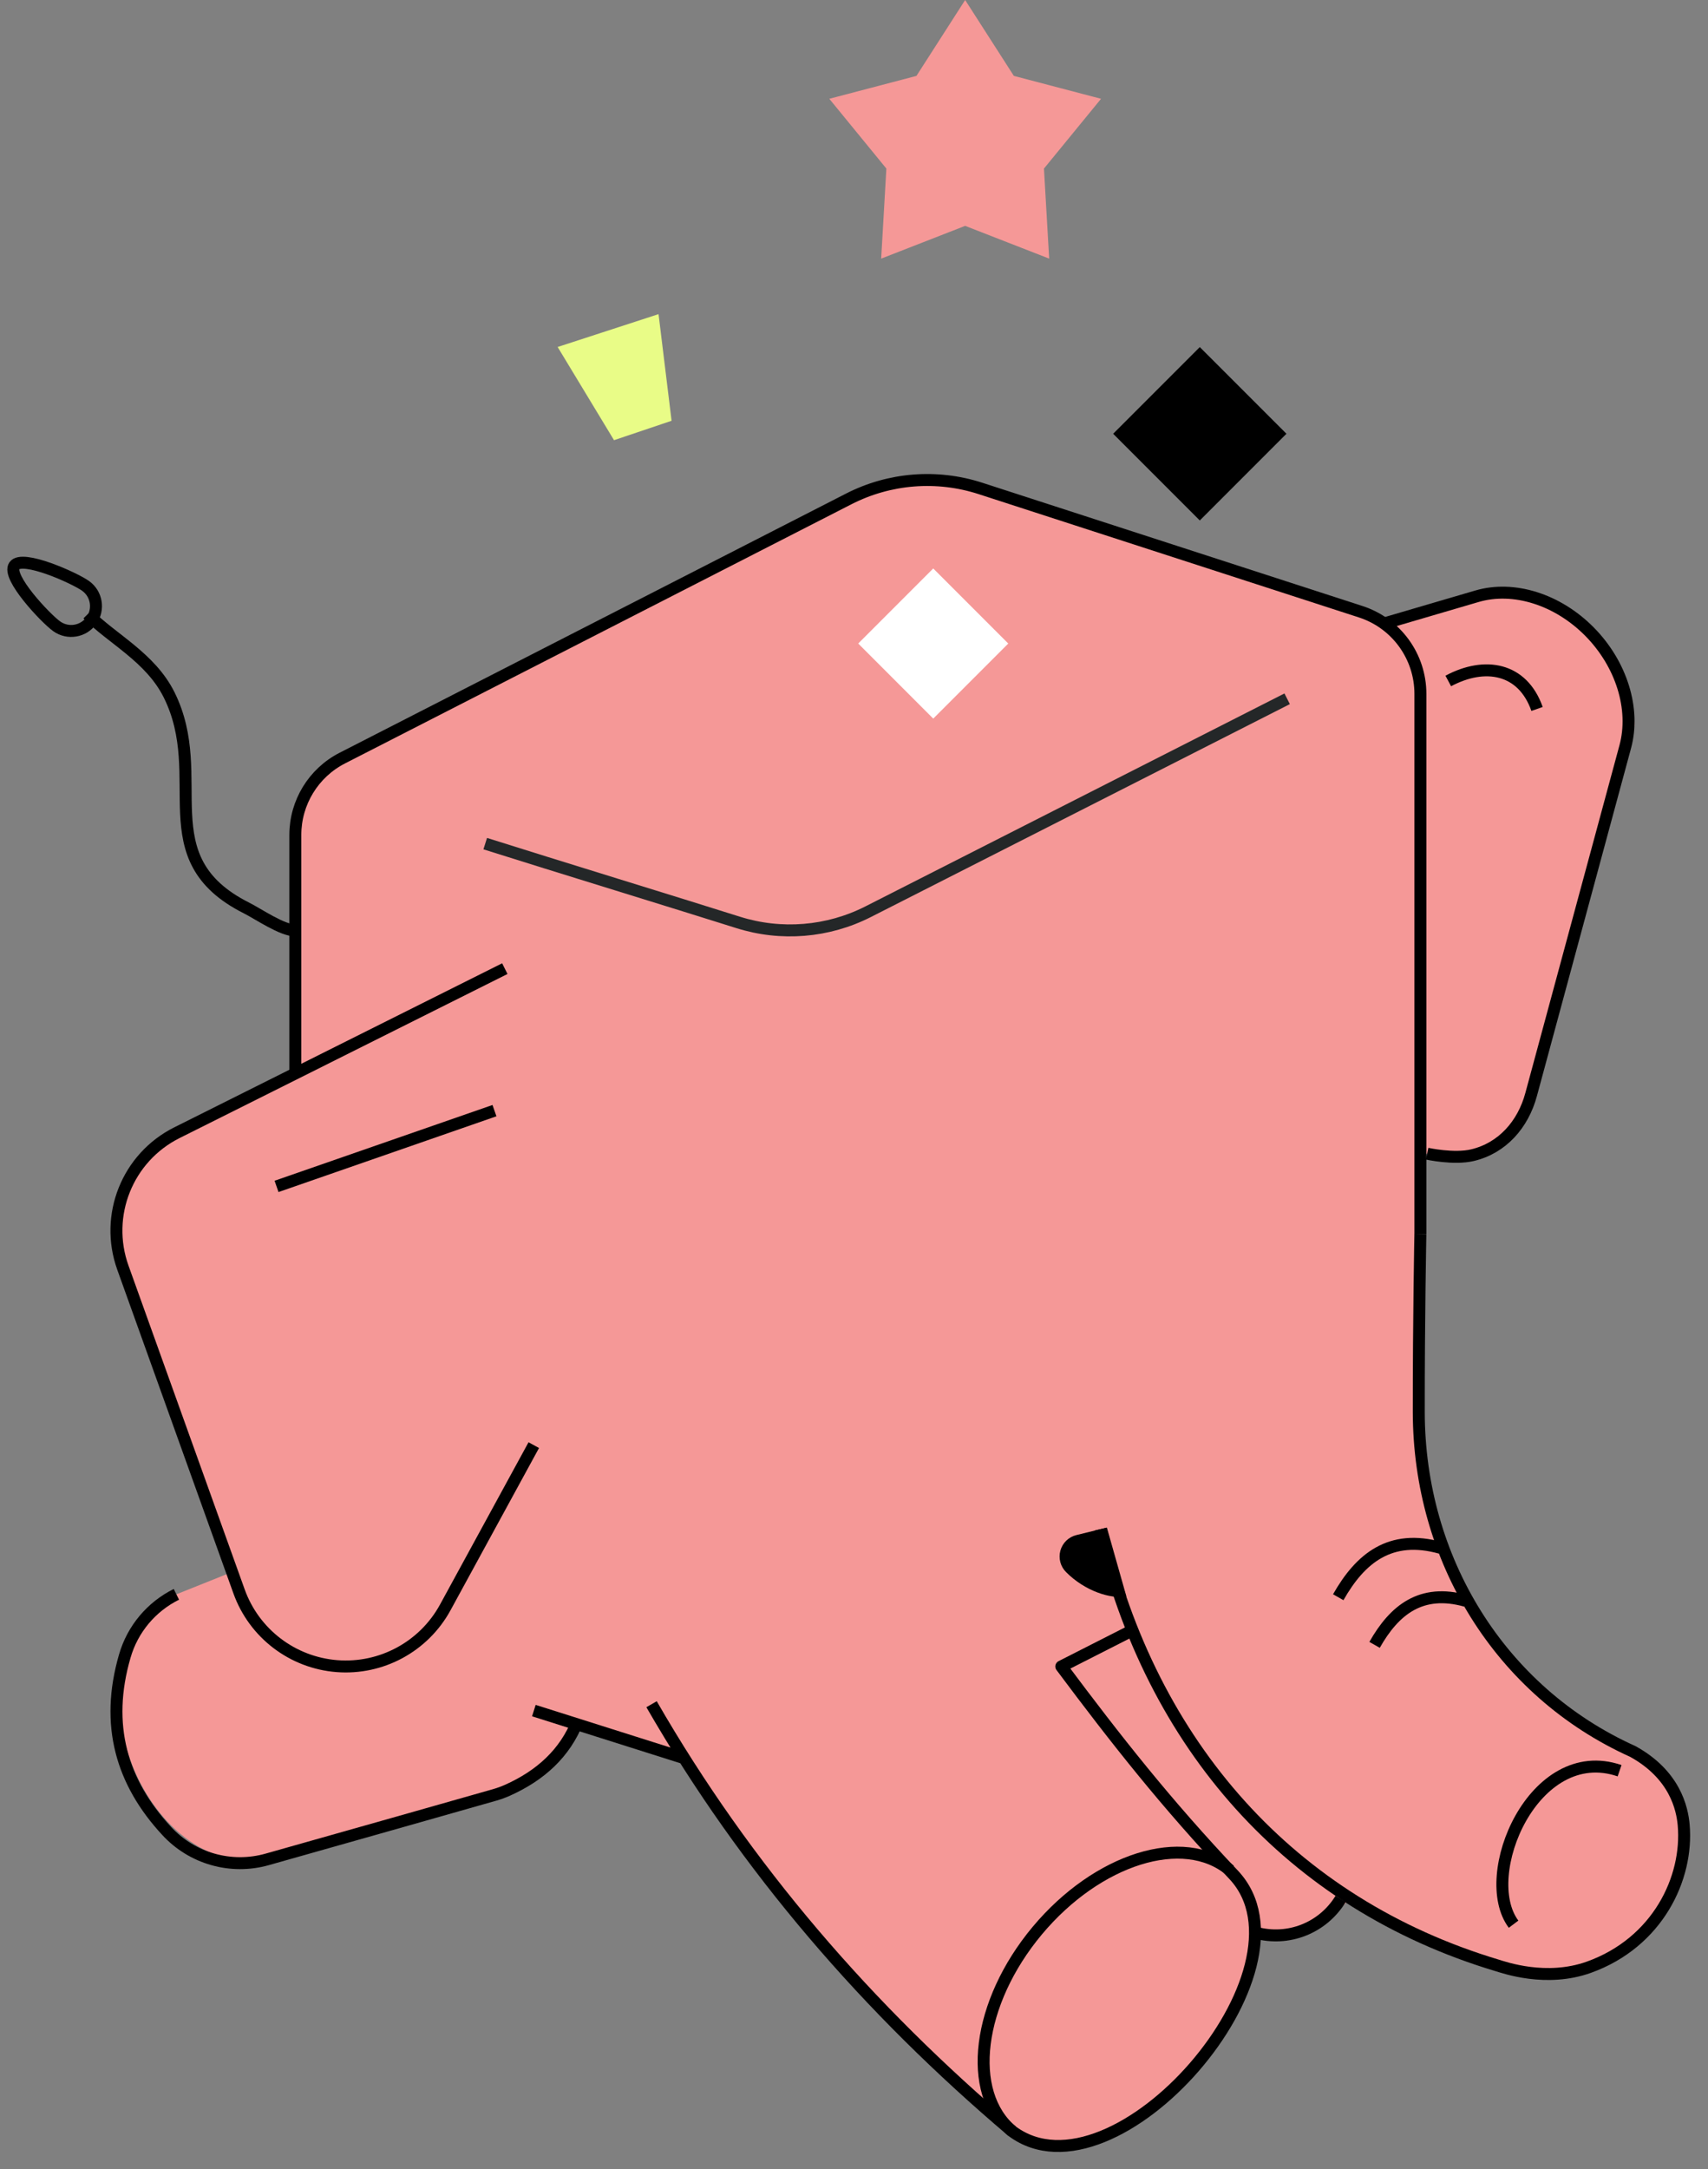 <svg width="78" height="99" viewBox="0 0 78 99" fill="none" xmlns="http://www.w3.org/2000/svg">
<rect x="0" y="0" width="78" height="99" fill="#808080" stroke="none"/>
<path fill-rule="evenodd" clip-rule="evenodd" d="M13.488 48.995C13.488 48.995 11.449 49.929 9.231 50.944C6.108 52.376 4.628 55.982 5.845 59.195C7.876 64.552 10.604 71.749 10.604 71.749L8.058 72.767C2.446 76.214 6.857 86.223 12.479 84.787L23.34 81.634C25.108 80.558 26.293 79.251 27.182 77.824L30.886 80.132C35.64 87.13 40.949 92.78 46.59 97.614C50.831 99.413 56.106 94.699 57.371 88.276C58.958 88.567 60.337 88.05 61.525 86.788C63.676 88.188 66.014 89.217 68.501 89.945C69.696 90.296 70.969 90.285 72.156 89.912C75.23 88.938 76.595 86.924 76.763 84.179C76.864 82.633 76.116 81.156 74.81 80.324C72.985 79.167 71.201 77.837 69.481 76.254C68.918 75.736 68.417 75.155 67.988 74.522C65.908 71.471 64.922 68.093 64.868 64.443L37.117 57.693L65.177 52.655C68.4 53.079 69.159 51.786 70.102 49.309L74.64 33.124C74.618 30.223 72.232 26.706 68.174 27.072L63.211 28.456L50.837 28.743L13.488 48.995Z" fill="#F59897"/>
<path fill-rule="evenodd" clip-rule="evenodd" d="M13.487 38.108C13.487 36.629 14.315 35.275 15.632 34.601C20.634 32.042 33.079 25.677 38.757 22.773C40.619 21.82 42.783 21.648 44.772 22.292C49.342 23.773 57.801 26.514 62.141 27.921C63.766 28.448 64.866 29.961 64.866 31.668C64.866 39.023 64.866 58.478 64.866 65.315C64.866 66.798 64.033 68.155 62.711 68.827C57.706 71.369 45.292 77.674 39.65 80.54C37.809 81.475 35.674 81.649 33.706 81.026C29.135 79.58 20.613 76.882 16.237 75.497C14.6 74.979 13.487 73.46 13.487 71.742C13.487 64.368 13.487 44.931 13.487 38.108Z" fill="#F59897"/>
<path d="M13.487 48.996C13.487 44.516 13.487 40.522 13.487 38.108C13.487 36.629 14.315 35.275 15.632 34.601C20.634 32.042 33.079 25.677 38.757 22.773C40.619 21.82 42.783 21.648 44.772 22.292C49.342 23.773 57.801 26.514 62.141 27.921C63.766 28.448 64.866 29.961 64.866 31.668C64.866 38.713 64.866 56.319 64.866 56.319M31.244 80.247C29.247 79.615 27.102 78.936 24.38 78.075M51.786 74.375L48.467 76.061C50.948 79.38 53.251 82.314 56.349 85.583C60.35 89.882 50.909 100.744 46.224 97.275C39.655 91.714 34.082 85.289 29.755 77.784" stroke="black" stroke-width="0.546" stroke-miterlimit="1.5" stroke-linejoin="round"/>
<path d="M58.781 31.894C52.861 34.901 44.123 39.339 39.647 41.612C37.806 42.547 35.672 42.722 33.703 42.099C31.328 41.347 25.208 39.47 22.159 38.505" stroke="#242728" stroke-width="0.546" stroke-miterlimit="1.5" stroke-linejoin="round"/>
<path d="M56.173 85.365C54.06 83.599 50.115 84.833 47.368 88.12C44.622 91.406 44.108 95.508 46.221 97.273" stroke="black" stroke-width="0.546" stroke-miterlimit="1.5" stroke-linejoin="round"/>
<path d="M64.865 56.32C64.865 56.32 64.788 60.191 64.792 64.449C64.799 71.135 68.475 77.197 74.57 79.943C76.495 81.006 76.823 82.548 76.889 83.293C77.104 85.719 75.702 88.664 72.558 89.789C70.616 90.484 68.705 89.805 68.368 89.704C58.954 86.88 52.562 79.67 50.27 69.789" stroke="black" stroke-width="0.546" stroke-miterlimit="1.5" stroke-linejoin="round"/>
<path d="M23.054 44.211C23.054 44.211 13.633 48.922 8.079 51.699C5.816 52.831 4.757 55.475 5.611 57.857C6.983 61.678 9.074 67.502 10.916 72.633C11.604 74.552 13.356 75.888 15.389 76.046C17.421 76.204 19.358 75.154 20.335 73.364C22.456 69.479 24.376 65.959 24.376 65.959" stroke="black" stroke-width="0.546" stroke-miterlimit="1.5" stroke-linejoin="round"/>
<path d="M63.207 28.458C64.618 28.045 66.059 27.622 67.45 27.214C69.126 26.723 71.135 27.356 72.593 28.834C74.05 30.311 74.687 32.362 74.222 34.08C72.674 39.796 70.84 46.574 69.922 49.959C69.553 51.326 68.604 52.403 67.243 52.725C66.396 52.926 65.172 52.657 65.172 52.657" stroke="black" stroke-width="0.546" stroke-miterlimit="1.5" stroke-linejoin="round"/>
<path d="M66.139 31.081C67.806 30.189 69.532 30.479 70.193 32.358" stroke="black" stroke-width="0.546" stroke-miterlimit="1.5" stroke-linejoin="round"/>
<path d="M26.391 78.531C25.802 80.027 24.676 81.04 23.17 81.713C22.976 81.799 22.776 81.871 22.571 81.929C21.427 82.259 15.538 83.924 12.203 84.866C10.549 85.333 8.772 84.831 7.609 83.565C5.553 81.347 4.786 78.729 5.698 75.591C6.056 74.346 6.921 73.33 8.055 72.769" stroke="black" stroke-width="0.546" stroke-miterlimit="1.5" stroke-linejoin="round"/>
<path d="M61.222 86.672C60.408 88.002 58.828 88.627 57.312 88.205" stroke="black" stroke-width="0.546" stroke-miterlimit="1.5" stroke-linejoin="round"/>
<path fill-rule="evenodd" clip-rule="evenodd" d="M51.44 72.867C50.715 72.993 49.541 72.615 48.688 71.757C48.428 71.501 48.328 71.124 48.425 70.773C48.522 70.422 48.802 70.15 49.156 70.064C49.846 69.893 50.548 69.722 50.548 69.722L51.44 72.867Z" fill="black"/>
<path d="M22.581 50.692L12.629 54.15" stroke="black" stroke-width="0.546" stroke-miterlimit="1.5" stroke-linejoin="round"/>
<path d="M65.787 70.648C63.492 70.006 62.125 71.118 61.114 72.901" stroke="black" stroke-width="0.546" stroke-miterlimit="1.5" stroke-linejoin="round"/>
<path d="M66.939 73.066C64.892 72.494 63.674 73.485 62.773 75.075" stroke="black" stroke-width="0.546" stroke-miterlimit="1.5" stroke-linejoin="round"/>
<path d="M13.488 42.466C12.88 42.466 11.812 41.722 11.254 41.441C6.73 39.166 9.607 35.499 7.723 31.714C6.871 30.003 5.108 29.154 4.006 28.032" stroke="black" stroke-width="0.546" stroke-miterlimit="1.5" stroke-linejoin="round"/>
<path fill-rule="evenodd" clip-rule="evenodd" d="M0.656 25.819C0.293 26.329 2.082 28.224 2.591 28.587C3.101 28.951 3.81 28.832 4.173 28.323C4.537 27.813 4.418 27.104 3.908 26.741C3.398 26.377 1.02 25.309 0.656 25.819Z" stroke="black" stroke-width="0.546" stroke-miterlimit="1.5" stroke-linejoin="round"/>
<path d="M73.962 80.819C70.043 79.482 67.46 85.61 69.121 87.824" stroke="black" stroke-width="0.546" stroke-miterlimit="1.5" stroke-linejoin="round"/>
<path d="M39.193 29.372L42.619 25.946L46.045 29.372L42.619 32.799L39.193 29.372Z" fill="white"/>
<path d="M50.835 19.798L54.792 15.842L58.749 19.798L54.792 23.755L50.835 19.798Z" fill="black"/>
<path fill-rule="evenodd" clip-rule="evenodd" d="M28.041 20.091L25.466 15.837L30.074 14.338L30.669 19.205L28.041 20.091Z" fill="#E9FC87"/>
<path fill-rule="evenodd" clip-rule="evenodd" d="M44.076 0L41.852 3.464L37.872 4.509L40.478 7.694L40.241 11.804L44.076 10.309L47.913 11.804L47.675 7.694L50.282 4.509L46.3 3.464L44.076 0Z" fill="#F59897"/>
</svg>
